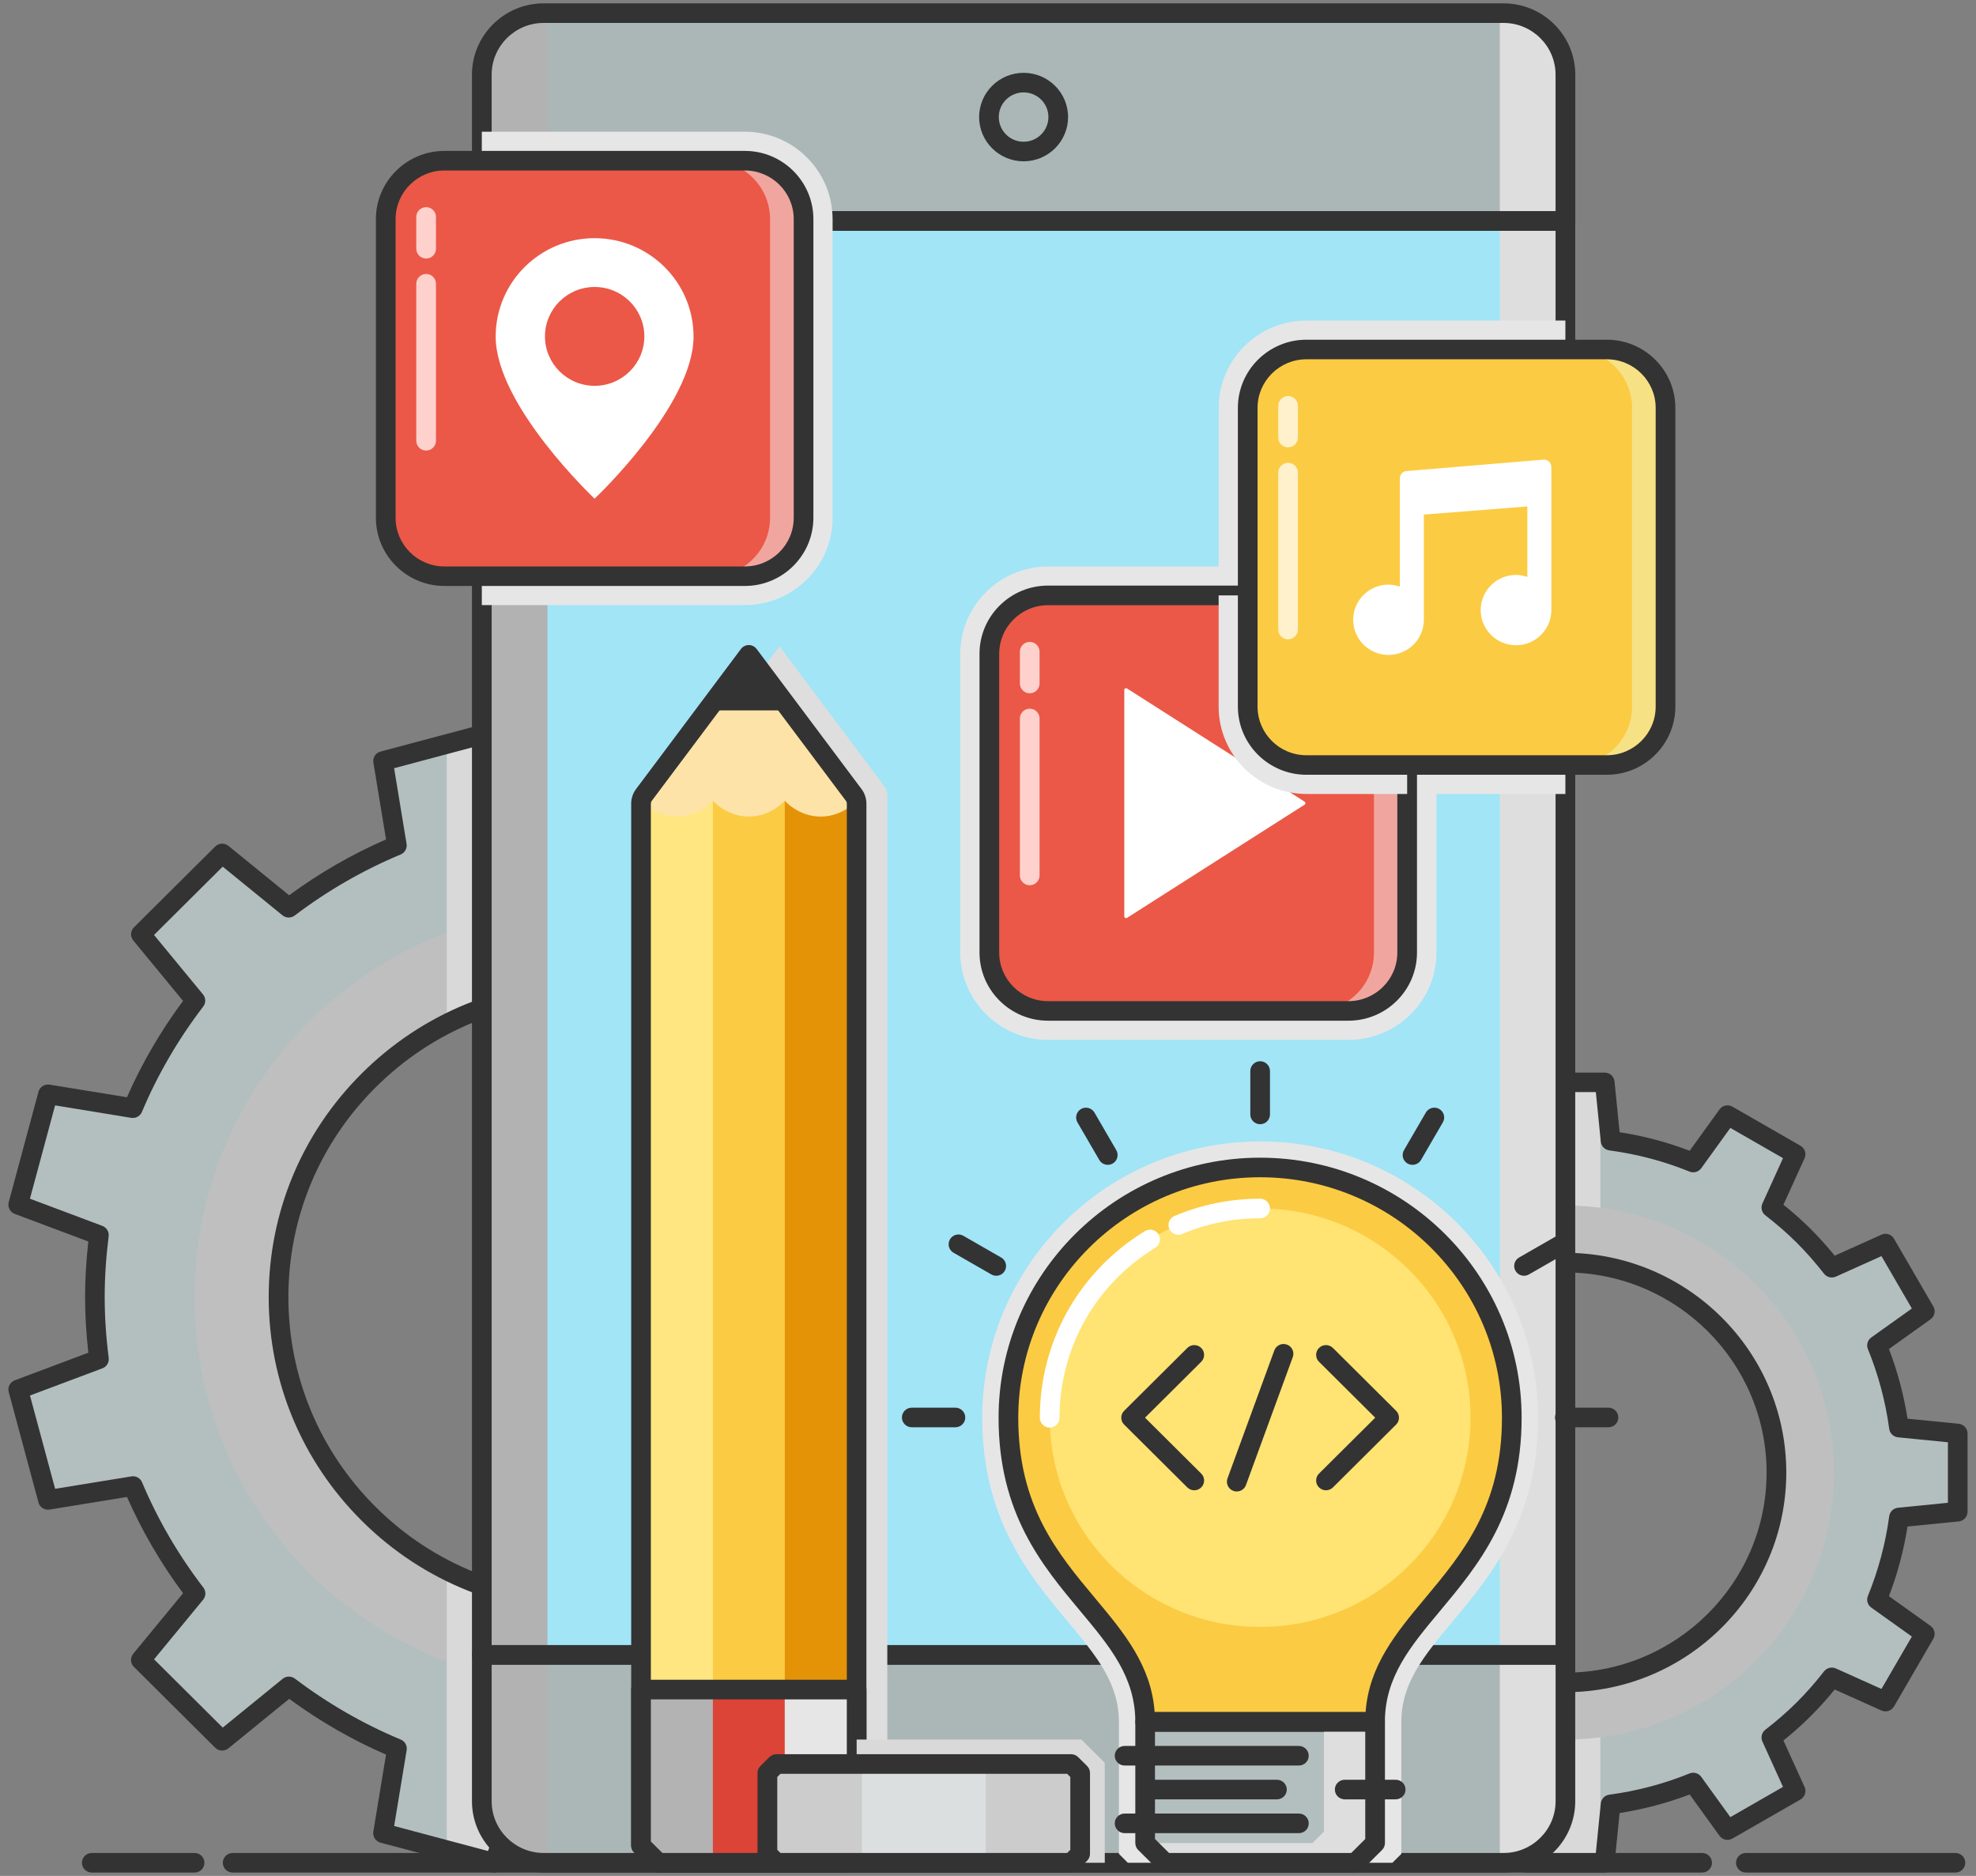 <svg width="118" height="112" viewBox="0 0 118 112" fill="none" xmlns="http://www.w3.org/2000/svg">
    <rect x="0" y="0" width="118" height="112" fill="#808080" stroke="none"/>
    <title>App Development</title>
<g clip-path="url(#clip0)">
<path d="M101.645 111.8H13.894C13.57 111.8 13.306 111.538 13.306 111.215C13.306 110.893 13.57 110.631 13.894 110.631H101.645C101.969 110.631 102.233 110.893 102.233 111.215C102.233 111.538 101.969 111.8 101.645 111.8Z" fill="#333333"/>
<path d="M11.619 111.8H5.481C5.157 111.8 4.893 111.538 4.893 111.215C4.893 110.893 5.157 110.631 5.481 110.631H11.619C11.943 110.631 12.207 110.893 12.207 111.215C12.207 111.538 11.946 111.8 11.619 111.8Z" fill="#333333"/>
<path d="M116.771 111.8H104.257C103.933 111.8 103.67 111.538 103.67 111.215C103.67 110.893 103.933 110.631 104.257 110.631H116.771C117.095 110.631 117.359 110.893 117.359 111.215C117.359 111.538 117.095 111.8 116.771 111.8Z" fill="#333333"/>
<path d="M17.245 54.197C19.217 52.701 21.383 51.444 23.702 50.478L22.871 45.439L29.5 43.673L31.321 48.457C32.546 48.302 33.789 48.213 35.056 48.213C36.318 48.213 37.561 48.302 38.781 48.455L40.599 43.671L47.228 45.437L46.397 50.478C48.714 51.447 50.877 52.704 52.849 54.2L56.837 50.953L61.688 55.782L58.423 59.748C59.927 61.709 61.191 63.859 62.166 66.163L67.235 65.337L69.012 71.929L64.2 73.737C64.354 74.95 64.443 76.183 64.443 77.441C64.443 78.7 64.354 79.939 64.198 81.155L69.012 82.962L67.235 89.554L62.168 88.728C61.197 91.035 59.932 93.188 58.428 95.149L61.688 99.107L56.835 103.933L52.851 100.689C50.879 102.185 48.714 103.437 46.395 104.403L47.228 109.447L40.599 111.213L38.778 106.418C37.558 106.572 36.32 106.66 35.059 106.66C33.794 106.66 32.551 106.572 31.326 106.418L29.506 111.216L22.877 109.449L23.71 104.4C21.393 103.434 19.228 102.18 17.258 100.686L13.27 103.935L8.417 99.11L11.684 95.144C10.182 93.185 8.921 91.032 7.949 88.728L2.872 89.557L1.095 82.965L5.92 81.155C5.766 79.939 5.677 78.703 5.677 77.443C5.677 76.189 5.766 74.955 5.92 73.745L1.098 71.934L2.874 65.342L7.947 66.171C8.918 63.864 10.18 61.711 11.682 59.75L8.412 55.782L13.265 50.956L17.245 54.197ZM48.072 90.393C55.262 83.243 55.262 71.646 48.072 64.496C40.881 57.345 29.218 57.345 22.028 64.496C14.837 71.646 14.837 83.243 22.028 90.393C29.218 97.543 40.881 97.543 48.072 90.393Z" fill="#B3BFBF"/>
<path d="M35.051 54.145C22.111 54.145 11.622 64.576 11.622 77.443C11.622 90.31 22.111 100.741 35.051 100.741C47.99 100.741 58.48 90.31 58.48 77.443C58.48 64.576 47.99 54.145 35.051 54.145ZM53.465 77.443C53.465 87.557 45.219 95.757 35.048 95.757C24.877 95.757 16.631 87.557 16.631 77.443C16.631 67.329 24.877 59.13 35.048 59.13C45.222 59.132 53.465 67.329 53.465 77.443Z" fill="#BFBFBF"/>
<path d="M64.443 77.438C64.443 76.183 64.355 74.947 64.2 73.734L69.012 71.927L67.236 65.335L62.166 66.16C61.191 63.857 59.927 61.706 58.423 59.745L61.688 55.779L56.835 50.953L52.846 54.2C50.874 52.704 48.712 51.447 46.395 50.478L47.225 45.437L40.596 43.671L38.778 48.455C37.559 48.302 36.318 48.213 35.054 48.213C33.787 48.213 32.541 48.302 31.319 48.457L29.501 43.671L26.68 44.421V61.127C33.599 57.618 42.281 58.735 48.069 64.493C55.26 71.643 55.26 83.24 48.069 90.391C42.281 96.146 33.599 97.266 26.68 93.757V110.462L29.501 111.213L31.321 106.416C32.544 106.569 33.787 106.657 35.054 106.657C36.315 106.657 37.553 106.569 38.773 106.416L40.594 111.21L47.223 109.444L46.389 104.4C48.709 103.434 50.874 102.18 52.846 100.686L56.83 103.93L61.682 99.104L58.423 95.146C59.927 93.185 61.191 91.032 62.163 88.726L67.23 89.552L69.006 82.96L64.193 81.152C64.355 79.936 64.443 78.698 64.443 77.438Z" fill="#D9D9D9"/>
<path d="M40.596 111.8C40.356 111.8 40.134 111.654 40.048 111.423L38.389 107.055C37.25 107.182 36.13 107.247 35.056 107.247C33.977 107.247 32.854 107.182 31.713 107.055L30.054 111.423C29.947 111.704 29.644 111.86 29.352 111.782L22.723 110.016C22.43 109.938 22.247 109.652 22.294 109.356L23.052 104.759C21.014 103.873 19.074 102.754 17.271 101.429L13.638 104.385C13.406 104.574 13.063 104.559 12.849 104.346L7.996 99.52C7.782 99.307 7.766 98.969 7.957 98.736L10.932 95.123C9.6 93.328 8.474 91.398 7.584 89.375L2.96 90.128C2.66 90.175 2.375 89.993 2.297 89.702L0.521 83.11C0.443 82.82 0.599 82.518 0.881 82.412L5.275 80.762C5.147 79.627 5.081 78.511 5.081 77.438C5.081 76.368 5.147 75.256 5.275 74.124L0.881 72.475C0.599 72.368 0.443 72.067 0.521 71.776L2.297 65.184C2.375 64.893 2.663 64.711 2.96 64.758L7.581 65.511C8.472 63.483 9.597 61.553 10.93 59.758L7.96 56.151C7.769 55.919 7.785 55.579 7.999 55.366L12.852 50.541C13.066 50.328 13.406 50.312 13.641 50.502L17.266 53.452C19.071 52.125 21.014 51.005 23.054 50.117L22.297 45.53C22.247 45.234 22.433 44.949 22.725 44.871L29.354 43.105C29.647 43.027 29.95 43.182 30.057 43.463L31.71 47.821C32.854 47.694 33.977 47.629 35.059 47.629C36.135 47.629 37.255 47.694 38.397 47.821L40.05 43.465C40.157 43.185 40.46 43.029 40.753 43.107L47.382 44.873C47.675 44.951 47.857 45.237 47.81 45.533L47.053 50.122C49.088 51.011 51.028 52.13 52.836 53.457L56.466 50.502C56.699 50.312 57.041 50.328 57.255 50.541L62.108 55.366C62.322 55.579 62.338 55.917 62.147 56.151L59.175 59.761C60.51 61.556 61.635 63.485 62.529 65.511L67.144 64.758C67.442 64.711 67.729 64.893 67.808 65.184L69.584 71.776C69.662 72.067 69.505 72.368 69.223 72.475L64.843 74.119C64.971 75.251 65.036 76.365 65.036 77.438C65.036 78.511 64.971 79.63 64.843 80.768L69.226 82.414C69.508 82.521 69.665 82.822 69.586 83.113L67.81 89.705C67.732 89.996 67.444 90.178 67.147 90.131L62.534 89.378C61.641 91.403 60.515 93.336 59.18 95.133L62.142 98.736C62.333 98.967 62.317 99.307 62.103 99.52L57.25 104.346C57.036 104.559 56.696 104.574 56.461 104.385L52.833 101.432C51.028 102.756 49.085 103.873 47.048 104.761L47.805 109.353C47.855 109.649 47.669 109.935 47.377 110.013L40.748 111.779C40.698 111.795 40.648 111.8 40.596 111.8ZM38.776 105.837C39.019 105.837 39.238 105.985 39.324 106.216L40.957 110.517L46.559 109.023L45.812 104.502C45.768 104.234 45.914 103.972 46.165 103.868C48.411 102.933 50.54 101.71 52.494 100.226C52.71 100.063 53.011 100.068 53.222 100.239L56.793 103.148L60.894 99.071L57.971 95.52C57.798 95.31 57.793 95.011 57.958 94.796C59.449 92.85 60.685 90.733 61.625 88.502C61.73 88.253 61.993 88.11 62.262 88.152L66.805 88.892L68.306 83.321L63.991 81.7C63.738 81.604 63.581 81.349 63.615 81.079C63.777 79.814 63.856 78.622 63.856 77.438C63.856 76.256 63.777 75.069 63.615 73.809C63.581 73.542 63.735 73.285 63.991 73.189L68.306 71.568L66.805 65.997L62.26 66.737C61.993 66.781 61.727 66.636 61.622 66.386C60.682 64.158 59.447 62.044 57.955 60.099C57.791 59.883 57.796 59.584 57.968 59.374L60.896 55.818L56.795 51.74L53.22 54.652C53.008 54.823 52.708 54.829 52.491 54.665C50.537 53.182 48.408 51.953 46.167 51.018C45.917 50.914 45.77 50.652 45.815 50.385L46.559 45.865L40.957 44.372L39.327 48.663C39.23 48.915 38.971 49.07 38.702 49.037C37.451 48.878 36.224 48.798 35.053 48.798C33.878 48.798 32.645 48.878 31.392 49.037C31.122 49.07 30.864 48.917 30.767 48.663L29.137 44.372L23.535 45.865L24.279 50.382C24.324 50.65 24.177 50.912 23.927 51.016C21.683 51.951 19.554 53.177 17.598 54.662C17.381 54.826 17.081 54.821 16.869 54.649L13.299 51.743L9.198 55.821L12.123 59.371C12.296 59.582 12.301 59.88 12.136 60.096C10.647 62.039 9.415 64.155 8.474 66.389C8.37 66.638 8.106 66.784 7.837 66.74L3.29 65.997L1.788 71.568L6.113 73.191C6.366 73.287 6.523 73.542 6.489 73.812C6.332 75.054 6.252 76.274 6.252 77.438C6.252 78.607 6.332 79.83 6.492 81.074C6.526 81.342 6.372 81.599 6.116 81.695L1.79 83.318L3.292 88.889L7.845 88.147C8.114 88.102 8.378 88.248 8.482 88.497C9.422 90.728 10.653 92.842 12.144 94.785C12.309 95.001 12.303 95.299 12.131 95.51L9.2 99.068L13.301 103.146L16.88 100.232C17.091 100.06 17.392 100.055 17.608 100.219C19.562 101.699 21.688 102.925 23.932 103.86C24.183 103.964 24.329 104.226 24.284 104.494L23.537 109.021L29.14 110.514L30.773 106.213C30.869 105.961 31.128 105.808 31.397 105.839C32.651 105.998 33.881 106.078 35.053 106.078C36.224 106.078 37.451 105.998 38.7 105.842C38.726 105.837 38.752 105.837 38.776 105.837ZM35.051 96.333C30.185 96.333 25.319 94.492 21.612 90.806C18.024 87.237 16.046 82.492 16.046 77.443C16.046 72.397 18.024 67.649 21.612 64.08C25.201 60.511 29.973 58.545 35.051 58.545C40.126 58.545 44.901 60.511 48.489 64.08C52.078 67.649 54.056 72.394 54.056 77.443C54.056 82.49 52.078 87.237 48.489 90.806C44.783 94.489 39.917 96.333 35.051 96.333ZM35.051 59.717C30.289 59.717 25.812 61.561 22.443 64.909C19.076 68.257 17.222 72.708 17.222 77.443C17.222 82.178 19.076 86.63 22.443 89.98C29.393 96.892 40.706 96.892 47.656 89.98C51.023 86.632 52.877 82.181 52.877 77.443C52.877 72.708 51.023 68.257 47.656 64.909C44.289 61.561 39.812 59.717 35.051 59.717Z" fill="#333333"/>
<path d="M96.178 68.103C97.861 68.329 99.519 68.763 101.112 69.41L103.163 66.571L107.23 68.906L105.78 72.095C106.449 72.61 107.094 73.165 107.705 73.776C108.316 74.383 108.873 75.022 109.39 75.685L112.597 74.243L114.945 78.287L112.09 80.326C112.741 81.91 113.174 83.56 113.402 85.232L116.912 85.58V90.25L113.402 90.598C113.177 92.271 112.741 93.92 112.09 95.505L114.945 97.543L112.597 101.587L109.39 100.146C108.875 100.808 108.316 101.447 107.705 102.055C107.091 102.665 106.446 103.221 105.78 103.735L107.23 106.925L103.163 109.26L101.112 106.421C99.519 107.07 97.861 107.504 96.178 107.727L95.828 111.213H91.132L90.782 107.727C89.1 107.501 87.441 107.068 85.851 106.418L83.798 109.26L79.731 106.925L81.183 103.728C80.52 103.216 79.877 102.66 79.266 102.055C78.655 101.447 78.096 100.806 77.579 100.141L74.363 101.585L72.015 97.541L74.875 95.499C74.225 93.918 73.789 92.268 73.561 90.598L70.051 90.25V85.58L73.561 85.232C73.789 83.562 74.225 81.913 74.875 80.331L72.015 78.29L74.363 74.246L77.579 75.69C78.096 75.028 78.655 74.386 79.266 73.778C79.877 73.171 80.52 72.617 81.183 72.106L79.731 68.909L83.798 66.573L85.851 69.415C87.441 68.766 89.1 68.332 90.782 68.106L91.132 64.62H95.828L96.178 68.103ZM93.48 100.447C100.441 100.447 106.083 94.837 106.083 87.915C106.083 80.994 100.441 75.383 93.48 75.383C86.519 75.383 80.878 80.994 80.878 87.915C80.88 94.837 86.522 100.447 93.48 100.447Z" fill="#B3BFBF"/>
<path d="M93.48 100.447C86.519 100.447 80.878 94.837 80.878 87.915C80.878 80.994 86.519 75.384 93.48 75.384C94.193 75.384 94.891 75.446 95.57 75.558V64.615H91.132L90.782 68.101C89.1 68.327 87.441 68.76 85.851 69.41L83.798 66.568L79.731 68.903L81.183 72.101C80.52 72.612 79.877 73.168 79.266 73.773C78.655 74.381 78.096 75.022 77.579 75.685L74.363 74.241L72.015 78.285L74.875 80.326C74.225 81.908 73.789 83.557 73.561 85.227L70.051 85.575V90.245L73.561 90.593C73.789 92.263 74.225 93.913 74.875 95.494L72.015 97.536L74.363 101.58L77.579 100.136C78.096 100.798 78.655 101.44 79.266 102.047C79.877 102.655 80.52 103.208 81.183 103.72L79.731 106.917L83.798 109.252L85.851 106.411C87.441 107.06 89.1 107.494 90.782 107.72L91.132 111.205H95.57V100.273C94.891 100.388 94.193 100.447 93.48 100.447Z" fill="#D9D9D9"/>
<path d="M104.819 76.643C98.558 70.418 88.408 70.418 82.144 76.643C75.883 82.869 75.883 92.962 82.144 99.19C88.405 105.416 98.555 105.416 104.819 99.19C111.08 92.965 111.08 82.869 104.819 76.643ZM102.392 96.777C97.471 101.671 89.492 101.671 84.571 96.777C79.65 91.884 79.65 83.949 84.571 79.056C89.492 74.163 97.471 74.163 102.392 79.056C107.313 83.949 107.313 91.884 102.392 96.777Z" fill="#BFBFBF"/>
<path d="M95.829 111.8H91.132C90.829 111.8 90.579 111.571 90.547 111.273L90.244 108.242C88.81 108.016 87.408 107.644 86.062 107.13L84.278 109.6C84.103 109.844 83.769 109.914 83.508 109.766L79.441 107.431C79.18 107.281 79.075 106.959 79.198 106.683L80.462 103.902C79.885 103.437 79.347 102.956 78.853 102.468C78.36 101.977 77.874 101.437 77.406 100.863L74.609 102.12C74.335 102.242 74.008 102.141 73.857 101.878L71.509 97.834C71.357 97.575 71.43 97.242 71.676 97.068L74.162 95.292C73.648 93.957 73.274 92.562 73.05 91.136L69.996 90.835C69.696 90.803 69.466 90.554 69.466 90.253V85.583C69.466 85.282 69.696 85.032 69.996 85.001L73.05 84.7C73.274 83.274 73.648 81.879 74.162 80.544L71.676 78.768C71.43 78.594 71.36 78.261 71.509 78.002L73.857 73.958C74.008 73.698 74.332 73.594 74.609 73.716L77.406 74.973C77.874 74.399 78.36 73.859 78.853 73.368C79.347 72.877 79.885 72.397 80.462 71.932L79.198 69.15C79.073 68.877 79.177 68.553 79.441 68.405L83.508 66.07C83.769 65.919 84.103 65.992 84.278 66.236L86.062 68.706C87.408 68.194 88.81 67.82 90.244 67.597L90.547 64.566C90.579 64.267 90.829 64.039 91.132 64.039H95.829C96.132 64.039 96.382 64.267 96.414 64.566L96.717 67.597C98.153 67.82 99.556 68.192 100.901 68.706L102.682 66.239C102.857 65.994 103.192 65.922 103.453 66.072L107.52 68.407C107.781 68.558 107.885 68.88 107.763 69.153L106.501 71.927C107.081 72.391 107.622 72.874 108.118 73.368C108.611 73.859 109.097 74.397 109.562 74.971L112.352 73.716C112.626 73.591 112.953 73.695 113.104 73.958L115.452 78.002C115.604 78.261 115.531 78.594 115.285 78.768L112.801 80.542C113.316 81.879 113.686 83.274 113.911 84.703L116.964 85.004C117.265 85.035 117.495 85.284 117.495 85.586V90.255C117.495 90.557 117.265 90.806 116.964 90.837L113.911 91.139C113.686 92.564 113.313 93.962 112.801 95.299L115.285 97.073C115.531 97.247 115.601 97.58 115.452 97.84L113.104 101.884C112.953 102.143 112.629 102.247 112.352 102.125L109.562 100.871C109.097 101.445 108.611 101.982 108.118 102.473C107.622 102.967 107.078 103.45 106.501 103.915L107.763 106.689C107.888 106.961 107.783 107.286 107.52 107.437L103.453 109.771C103.192 109.922 102.857 109.849 102.682 109.605L100.901 107.138C99.556 107.65 98.151 108.021 96.717 108.247L96.414 111.278C96.385 111.571 96.132 111.8 95.829 111.8ZM91.665 110.631H95.298L95.594 107.673C95.62 107.403 95.831 107.187 96.1 107.151C97.754 106.93 99.365 106.504 100.891 105.883C101.144 105.782 101.431 105.863 101.591 106.083L103.33 108.491L106.475 106.686L105.245 103.977C105.132 103.73 105.205 103.439 105.42 103.273C106.096 102.751 106.726 102.203 107.29 101.642C107.851 101.084 108.402 100.46 108.925 99.787C109.092 99.575 109.382 99.502 109.633 99.614L112.354 100.837L114.17 97.71L111.746 95.98C111.524 95.822 111.443 95.536 111.545 95.284C112.166 93.767 112.595 92.165 112.817 90.523C112.853 90.255 113.07 90.045 113.342 90.019L116.322 89.723V86.11L113.342 85.814C113.07 85.788 112.853 85.578 112.817 85.31C112.595 83.666 112.166 82.066 111.545 80.549C111.443 80.3 111.524 80.012 111.746 79.853L114.17 78.124L112.354 74.996L109.633 76.22C109.385 76.332 109.092 76.259 108.925 76.046C108.402 75.376 107.851 74.75 107.29 74.191C106.726 73.63 106.096 73.082 105.42 72.56C105.205 72.394 105.132 72.103 105.245 71.856L106.475 69.147L103.33 67.342L101.591 69.75C101.431 69.968 101.144 70.051 100.891 69.95C99.365 69.329 97.754 68.903 96.1 68.683C95.831 68.646 95.62 68.431 95.594 68.16L95.298 65.202H91.665L91.37 68.16C91.344 68.431 91.132 68.646 90.863 68.683C89.213 68.903 87.601 69.332 86.076 69.953C85.825 70.056 85.535 69.973 85.376 69.753L83.633 67.34L80.489 69.145L81.721 71.859C81.834 72.106 81.76 72.397 81.546 72.56C80.862 73.088 80.253 73.62 79.684 74.186C79.12 74.747 78.569 75.371 78.046 76.043C77.879 76.256 77.587 76.329 77.338 76.217L74.606 74.991L72.791 78.118L75.218 79.853C75.44 80.012 75.521 80.3 75.419 80.549C74.794 82.066 74.366 83.666 74.144 85.308C74.108 85.575 73.891 85.783 73.619 85.812L70.639 86.108V89.721L73.619 90.017C73.891 90.043 74.108 90.253 74.144 90.52C74.366 92.162 74.797 93.762 75.419 95.279C75.521 95.528 75.44 95.816 75.218 95.975L72.791 97.71L74.606 100.837L77.338 99.611C77.587 99.499 77.879 99.572 78.046 99.785C78.571 100.458 79.123 101.084 79.684 101.642C80.253 102.208 80.862 102.738 81.546 103.268C81.76 103.434 81.834 103.725 81.721 103.969L80.489 106.683L83.633 108.488L85.376 106.076C85.535 105.855 85.825 105.774 86.076 105.876C87.601 106.496 89.213 106.925 90.863 107.146C91.132 107.182 91.344 107.398 91.37 107.668L91.665 110.631ZM93.48 101.032C86.209 101.032 80.29 95.149 80.29 87.915C80.29 80.684 86.206 74.799 93.48 74.799C100.752 74.799 106.671 80.682 106.671 87.915C106.671 95.149 100.755 101.032 93.48 101.032ZM93.48 75.971C86.856 75.971 81.465 81.329 81.465 87.918C81.465 94.505 86.854 99.865 93.48 99.865C100.104 99.865 105.495 94.507 105.495 87.918C105.495 81.331 100.107 75.971 93.48 75.971Z" fill="#333333"/>
<path d="M28.772 107.54C28.772 109.569 30.425 111.216 32.468 111.216H61.983H89.787C91.827 111.216 93.483 109.572 93.483 107.54V98.803H28.772V107.54Z" fill="#ABB7B7"/>
<path d="M93.48 4.46C93.48 2.431 91.827 0.784 89.784 0.784H61.983H32.468C30.428 0.784 28.772 2.429 28.772 4.46V13.197H93.48V4.46Z" fill="#ABB7B7"/>
<path d="M61.126 9.631C59.661 9.631 58.47 8.446 58.47 6.989C58.47 5.532 59.661 4.348 61.126 4.348C62.591 4.348 63.782 5.532 63.782 6.989C63.782 8.446 62.591 9.631 61.126 9.631ZM61.126 5.517C60.309 5.517 59.645 6.176 59.645 6.989C59.645 7.802 60.309 8.462 61.126 8.462C61.944 8.462 62.607 7.802 62.607 6.989C62.61 6.176 61.944 5.517 61.126 5.517Z" fill="#333333"/>
<path d="M93.48 13.194H28.772V47.496V98.803H93.48V47.496V13.194Z" fill="#A1E5F7"/>
<path d="M32.468 0.784C30.428 0.784 28.772 2.429 28.772 4.46V4.68V13.194V47.496V98.806V107.543C28.772 109.572 30.425 111.218 32.468 111.218H32.69V98.808V13.194V4.68V0.784H32.468Z" fill="#B2B2B2"/>
<path d="M89.787 0.784C91.827 0.784 93.483 2.429 93.483 4.46V4.68V13.194V47.496V98.806V107.543C93.483 109.572 91.83 111.218 89.787 111.218H89.565V98.808V13.194V4.68V0.784H89.787Z" fill="#DEDEDE"/>
<path d="M89.787 111.8H32.468C30.107 111.8 28.184 109.888 28.184 107.54V98.803C28.184 98.481 28.448 98.219 28.772 98.219H93.48C93.804 98.219 94.068 98.481 94.068 98.803V107.54C94.068 109.888 92.148 111.8 89.787 111.8ZM29.36 99.388V107.54C29.36 109.244 30.754 110.631 32.468 110.631H89.787C91.501 110.631 92.895 109.244 92.895 107.54V99.388H29.36Z" fill="#333333"/>
<path d="M93.48 13.778H28.772C28.448 13.778 28.184 13.516 28.184 13.194V4.459C28.184 2.112 30.107 0.2 32.468 0.2H89.787C92.148 0.2 94.071 2.112 94.071 4.459V13.197C94.068 13.519 93.807 13.778 93.48 13.778ZM29.36 12.61H92.893V4.459C92.893 2.756 91.498 1.369 89.784 1.369H32.468C30.754 1.369 29.36 2.756 29.36 4.459V12.61Z" fill="#333333"/>
<path d="M93.48 99.387H28.772C28.448 99.387 28.184 99.125 28.184 98.803V13.194C28.184 12.872 28.448 12.61 28.772 12.61H93.48C93.804 12.61 94.068 12.872 94.068 13.194V98.803C94.068 99.128 93.807 99.387 93.48 99.387ZM29.36 98.219H92.893V13.778H29.36V98.219Z" fill="#333333"/>
<path d="M49.694 12.586C49.443 9.942 47.199 7.864 44.477 7.864H32.494H28.772V12.586V36.128H32.494H44.477C47.369 36.128 49.72 33.791 49.72 30.915V13.08C49.72 12.914 49.709 12.75 49.694 12.586Z" fill="#E6E6E6"/>
<path d="M44.477 34.401H26.541C24.606 34.401 23.036 32.84 23.036 30.915V13.08C23.036 11.155 24.606 9.594 26.541 9.594H44.48C46.416 9.594 47.985 11.155 47.985 13.08V30.918C47.983 32.84 46.413 34.401 44.477 34.401Z" fill="#EB5847"/>
<path d="M44.477 9.594H42.479C44.415 9.594 45.984 11.155 45.984 13.08V30.918C45.984 32.843 44.415 34.404 42.479 34.404H44.477C46.413 34.404 47.983 32.843 47.983 30.918V13.08C47.983 11.153 46.413 9.594 44.477 9.594Z" fill="#F0A69E"/>
<path d="M44.477 34.985H26.541C24.284 34.985 22.448 33.159 22.448 30.915V13.08C22.448 10.836 24.284 9.01 26.541 9.01H44.48C46.737 9.01 48.573 10.836 48.573 13.08V30.918C48.57 33.159 46.734 34.985 44.477 34.985ZM26.541 10.178C24.932 10.178 23.624 11.48 23.624 13.08V30.918C23.624 32.518 24.932 33.819 26.541 33.819H44.48C46.089 33.819 47.398 32.518 47.398 30.918V13.08C47.398 11.48 46.089 10.178 44.48 10.178H26.541Z" fill="#333333"/>
<path d="M25.447 15.435C25.123 15.435 24.859 15.173 24.859 14.851V12.952C24.859 12.63 25.123 12.368 25.447 12.368C25.771 12.368 26.035 12.63 26.035 12.952V14.851C26.035 15.176 25.771 15.435 25.447 15.435Z" fill="#FFD1CC"/>
<path d="M25.447 26.9C25.123 26.9 24.859 26.637 24.859 26.315V16.942C24.859 16.62 25.123 16.357 25.447 16.357C25.771 16.357 26.035 16.62 26.035 16.942V26.315C26.035 26.637 25.771 26.9 25.447 26.9Z" fill="#FFD1CC"/>
<path d="M41.416 20.095C41.416 24.206 35.508 29.773 35.508 29.773C35.508 29.773 29.6 24.206 29.6 20.095C29.6 16.851 32.246 14.22 35.508 14.22C38.77 14.223 41.416 16.851 41.416 20.095ZM32.544 20.085C32.544 21.713 33.87 23.035 35.511 23.035C37.148 23.035 38.478 21.716 38.478 20.085C38.478 18.456 37.151 17.134 35.511 17.134C33.87 17.134 32.544 18.453 32.544 20.085Z" fill="white"/>
<path d="M87.766 19.139H78.015C75.124 19.139 72.773 21.477 72.773 24.352V33.822H62.586C59.695 33.822 57.344 36.159 57.344 39.034V56.873C57.344 59.748 59.695 62.085 62.586 62.085H80.538C83.43 62.085 85.78 59.748 85.78 56.873V47.403H87.763H93.48V47.153V19.139H87.766Z" fill="#E6E6E6"/>
<path d="M80.525 60.355H62.586C60.651 60.355 59.081 58.794 59.081 56.87V39.032C59.081 37.107 60.651 35.546 62.586 35.546H80.525C82.46 35.546 84.03 37.107 84.03 39.032V56.87C84.03 58.794 82.46 60.355 80.525 60.355Z" fill="#EB5847"/>
<path d="M80.541 35.549H78.543C80.478 35.549 82.048 37.109 82.048 39.034V56.872C82.048 58.797 80.478 60.358 78.543 60.358H80.541C82.476 60.358 84.046 58.797 84.046 56.872V39.034C84.043 37.109 82.476 35.549 80.541 35.549Z" fill="#F0A69E"/>
<path d="M80.525 60.94H62.586C60.329 60.94 58.493 59.114 58.493 56.87V39.032C58.493 36.788 60.329 34.962 62.586 34.962H80.525C82.782 34.962 84.618 36.788 84.618 39.032V56.87C84.618 59.114 82.782 60.94 80.525 60.94ZM62.586 36.133C60.977 36.133 59.669 37.434 59.669 39.034V56.872C59.669 58.472 60.977 59.773 62.586 59.773H80.525C82.134 59.773 83.443 58.472 83.443 56.872V39.034C83.443 37.434 82.134 36.133 80.525 36.133H62.586Z" fill="#333333"/>
<path d="M61.492 41.393C61.168 41.393 60.904 41.13 60.904 40.808V38.91C60.904 38.587 61.168 38.325 61.492 38.325C61.816 38.325 62.079 38.587 62.079 38.91V40.808C62.079 41.13 61.818 41.393 61.492 41.393Z" fill="#FFD1CC"/>
<path d="M61.492 52.854C61.168 52.854 60.904 52.592 60.904 52.27V42.896C60.904 42.574 61.168 42.312 61.492 42.312C61.816 42.312 62.079 42.574 62.079 42.896V52.27C62.079 52.592 61.818 52.854 61.492 52.854Z" fill="#FFD1CC"/>
<path d="M77.908 47.865C77.973 47.907 77.973 48 77.908 48.041L72.592 51.428L67.301 54.802C67.23 54.846 67.139 54.797 67.139 54.714V47.953V41.193C67.139 41.109 67.23 41.06 67.301 41.104L72.592 44.478L77.908 47.865Z" fill="white"/>
<path d="M80.525 35.549H72.773V42.19C72.773 45.065 75.124 47.403 78.015 47.403H84.03V39.034C84.03 37.11 82.46 35.549 80.525 35.549Z" fill="#E6E6E6"/>
<path d="M95.954 45.673H78.015C76.079 45.673 74.51 44.112 74.51 42.188V24.352C74.51 22.427 76.079 20.866 78.015 20.866H95.954C97.889 20.866 99.459 22.427 99.459 24.352V42.19C99.457 44.115 97.889 45.673 95.954 45.673Z" fill="#FBCB43"/>
<path d="M95.954 20.866H93.956C95.891 20.866 97.461 22.427 97.461 24.352V42.19C97.461 44.115 95.891 45.676 93.956 45.676H95.954C97.889 45.676 99.459 44.115 99.459 42.19V24.352C99.457 22.427 97.889 20.866 95.954 20.866Z" fill="#F7E185"/>
<path d="M95.954 46.257H78.015C75.758 46.257 73.922 44.431 73.922 42.187V24.352C73.922 22.108 75.758 20.282 78.015 20.282H95.954C98.211 20.282 100.047 22.108 100.047 24.352V42.19C100.044 44.431 98.208 46.257 95.954 46.257ZM78.015 21.451C76.406 21.451 75.097 22.752 75.097 24.352V42.19C75.097 43.79 76.406 45.091 78.015 45.091H95.954C97.563 45.091 98.871 43.79 98.871 42.19V24.352C98.871 22.752 97.563 21.451 95.954 21.451H78.015Z" fill="#333333"/>
<g opacity="0.85">
<path opacity="0.85" d="M76.921 26.71C76.597 26.71 76.333 26.448 76.333 26.126V24.227C76.333 23.905 76.597 23.643 76.921 23.643C77.245 23.643 77.508 23.905 77.508 24.227V26.126C77.508 26.448 77.245 26.71 76.921 26.71Z" fill="white"/>
</g>
<g opacity="0.85">
<path opacity="0.85" d="M76.921 38.172C76.597 38.172 76.333 37.91 76.333 37.588V28.214C76.333 27.892 76.597 27.63 76.921 27.63C77.245 27.63 77.508 27.892 77.508 28.214V37.588C77.508 37.91 77.245 38.172 76.921 38.172Z" fill="white"/>
</g>
<path d="M92.164 27.443L83.996 28.123C83.769 28.141 83.594 28.331 83.594 28.559V35.024C83.38 34.951 83.155 34.905 82.918 34.905C81.753 34.905 80.807 35.845 80.807 37.003C80.807 38.162 81.753 39.102 82.918 39.102C84.082 39.102 85.028 38.162 85.028 37.003V30.723L91.208 30.237V34.445C90.994 34.372 90.769 34.325 90.531 34.325C89.367 34.325 88.421 35.266 88.421 36.424C88.421 37.582 89.367 38.523 90.531 38.523C91.696 38.523 92.642 37.582 92.642 36.424V27.884C92.639 27.622 92.42 27.422 92.164 27.443Z" fill="white"/>
<path d="M83.683 110.686V102.808C83.683 100.476 85.039 98.855 86.755 96.798C89.025 94.081 91.848 90.702 91.848 84.651C91.848 75.55 84.404 68.147 75.252 68.147C66.099 68.147 58.655 75.55 58.655 84.651C58.655 90.702 61.479 94.084 63.746 96.798C65.462 98.853 66.818 100.476 66.818 102.808V110.686L67.35 111.216H83.148L83.683 110.686Z" fill="#E6E6E6"/>
<path d="M75.252 69.706C66.951 69.706 60.222 76.396 60.222 84.65C60.222 94.575 68.387 96.33 68.387 102.808H75.252H82.116C82.116 96.33 90.281 94.575 90.281 84.65C90.281 76.396 83.552 69.706 75.252 69.706Z" fill="#FBCB43"/>
<path d="M75.251 97.135C82.19 97.135 87.815 91.542 87.815 84.643C87.815 77.743 82.19 72.15 75.251 72.15C68.313 72.15 62.688 77.743 62.688 84.643C62.688 91.542 68.313 97.135 75.251 97.135Z" fill="#FFE373"/>
<path d="M80.933 111.215H69.568C69.106 110.756 68.847 110.499 68.385 110.039V102.805H82.116V110.039C81.653 110.499 81.395 110.756 80.933 111.215Z" fill="#B3BFBF"/>
<path d="M82.116 103.39H68.385C68.061 103.39 67.797 103.127 67.797 102.805C67.797 100.122 66.269 98.291 64.498 96.174C62.218 93.445 59.632 90.349 59.632 84.648C59.632 76.085 66.637 69.119 75.249 69.119C83.861 69.119 90.866 76.085 90.866 84.648C90.866 90.349 88.28 93.442 86 96.174C84.229 98.294 82.701 100.122 82.701 102.805C82.704 103.13 82.44 103.39 82.116 103.39ZM68.951 102.221H81.549C81.75 99.434 83.38 97.484 85.096 95.427C87.355 92.723 89.691 89.925 89.691 84.648C89.691 76.729 83.213 70.287 75.249 70.287C67.285 70.287 60.807 76.729 60.807 84.648C60.807 89.925 63.142 92.723 65.402 95.427C67.123 97.486 68.75 99.434 68.951 102.221Z" fill="#333333"/>
<path d="M70.365 73.721C70.135 73.721 69.918 73.586 69.824 73.365C69.696 73.069 69.837 72.726 70.135 72.599C71.757 71.916 73.478 71.568 75.252 71.568C75.575 71.568 75.839 71.83 75.839 72.152C75.839 72.474 75.575 72.737 75.252 72.737C73.637 72.737 72.07 73.051 70.594 73.674C70.519 73.705 70.44 73.721 70.365 73.721Z" fill="white"/>
<path d="M62.683 85.235C62.359 85.235 62.095 84.972 62.095 84.65C62.095 80.076 64.441 75.91 68.369 73.503C68.646 73.334 69.007 73.42 69.179 73.695C69.349 73.97 69.263 74.329 68.986 74.5C65.407 76.692 63.271 80.487 63.271 84.65C63.271 84.972 63.007 85.235 62.683 85.235Z" fill="white"/>
<path d="M76.255 107.429H68.471C68.147 107.429 67.883 107.166 67.883 106.844C67.883 106.522 68.147 106.26 68.471 106.26H76.255C76.579 106.26 76.842 106.522 76.842 106.844C76.842 107.166 76.579 107.429 76.255 107.429Z" fill="#333333"/>
<path d="M79.062 102.808V109.356C78.793 109.623 78.642 109.774 78.376 110.039H68.385L69.568 111.215H79.06H80.933C81.395 110.756 81.653 110.499 82.116 110.039V102.805H79.062V102.808Z" fill="#DEDEDE"/>
<path d="M77.566 105.41H67.157C66.833 105.41 66.569 105.148 66.569 104.826C66.569 104.504 66.833 104.241 67.157 104.241H77.566C77.889 104.241 78.153 104.504 78.153 104.826C78.153 105.148 77.892 105.41 77.566 105.41Z" fill="#333333"/>
<path d="M77.566 109.447H67.157C66.833 109.447 66.569 109.184 66.569 108.862C66.569 108.54 66.833 108.278 67.157 108.278H77.566C77.889 108.278 78.153 108.54 78.153 108.862C78.153 109.187 77.892 109.447 77.566 109.447Z" fill="#333333"/>
<path d="M80.933 111.8H69.568C69.411 111.8 69.262 111.737 69.153 111.628L67.969 110.452C67.86 110.343 67.797 110.195 67.797 110.039V102.805C67.797 102.483 68.061 102.221 68.385 102.221H82.116C82.44 102.221 82.704 102.483 82.704 102.805V110.039C82.704 110.195 82.641 110.343 82.531 110.452L81.348 111.628C81.238 111.737 81.089 111.8 80.933 111.8ZM69.811 110.631H80.69L81.528 109.797V103.39H68.972V109.797L69.811 110.631Z" fill="#333333"/>
<path d="M83.346 107.429H80.301C79.977 107.429 79.713 107.166 79.713 106.844C79.713 106.522 79.977 106.26 80.301 106.26H83.346C83.67 106.26 83.934 106.522 83.934 106.844C83.934 107.166 83.67 107.429 83.346 107.429Z" fill="#333333"/>
<path d="M73.854 89.047C73.786 89.047 73.719 89.037 73.653 89.011C73.348 88.902 73.191 88.564 73.303 88.263L76.098 80.627C76.208 80.323 76.547 80.167 76.85 80.279C77.156 80.388 77.312 80.726 77.2 81.027L74.405 88.663C74.319 88.9 74.095 89.047 73.854 89.047Z" fill="#333333"/>
<path d="M79.183 88.977C79.031 88.977 78.882 88.92 78.767 88.806C78.537 88.577 78.537 88.209 78.767 87.98L82.124 84.642L78.767 81.305C78.537 81.076 78.537 80.708 78.767 80.479C78.997 80.251 79.368 80.251 79.598 80.479L83.37 84.23C83.6 84.458 83.6 84.827 83.37 85.055L79.598 88.806C79.486 88.92 79.334 88.977 79.183 88.977Z" fill="#333333"/>
<path d="M71.318 88.977C71.167 88.977 71.018 88.92 70.903 88.806L67.131 85.055C66.901 84.827 66.901 84.458 67.131 84.23L70.903 80.479C71.133 80.251 71.504 80.251 71.733 80.479C71.963 80.708 71.963 81.076 71.733 81.305L68.377 84.642L71.733 87.98C71.963 88.209 71.963 88.577 71.733 88.806C71.618 88.92 71.47 88.977 71.318 88.977Z" fill="#333333"/>
<path d="M75.251 67.121C74.928 67.121 74.664 66.859 74.664 66.537V63.945C74.664 63.623 74.928 63.361 75.251 63.361C75.575 63.361 75.839 63.623 75.839 63.945V66.537C75.839 66.859 75.575 67.121 75.251 67.121Z" fill="#333333"/>
<path d="M66.154 69.545C65.951 69.545 65.755 69.441 65.645 69.254L64.341 67.01C64.18 66.729 64.276 66.373 64.556 66.212C64.838 66.051 65.196 66.147 65.358 66.425L66.661 68.669C66.823 68.95 66.726 69.306 66.447 69.467C66.355 69.519 66.254 69.545 66.154 69.545Z" fill="#333333"/>
<path d="M59.491 76.168C59.392 76.168 59.29 76.142 59.199 76.09L56.942 74.794C56.66 74.633 56.566 74.274 56.728 73.996C56.889 73.716 57.25 73.62 57.529 73.784L59.786 75.079C60.068 75.24 60.162 75.599 60 75.877C59.893 76.064 59.695 76.168 59.491 76.168Z" fill="#333333"/>
<path d="M57.054 85.214H54.447C54.123 85.214 53.86 84.952 53.86 84.63C53.86 84.308 54.123 84.045 54.447 84.045H57.054C57.378 84.045 57.642 84.308 57.642 84.63C57.642 84.952 57.38 85.214 57.054 85.214Z" fill="#333333"/>
<path d="M84.349 69.545C84.25 69.545 84.148 69.519 84.056 69.467C83.774 69.306 83.678 68.947 83.842 68.669L85.146 66.425C85.308 66.145 85.668 66.049 85.948 66.212C86.23 66.373 86.326 66.732 86.162 67.01L84.858 69.254C84.749 69.441 84.553 69.545 84.349 69.545Z" fill="#333333"/>
<path d="M91.01 76.168C90.806 76.168 90.61 76.064 90.5 75.877C90.338 75.596 90.435 75.24 90.714 75.079L92.971 73.783C93.253 73.622 93.611 73.719 93.773 73.996C93.935 74.277 93.838 74.633 93.559 74.794L91.302 76.09C91.211 76.142 91.109 76.168 91.01 76.168Z" fill="#333333"/>
<path d="M96.053 85.214H93.446C93.123 85.214 92.859 84.952 92.859 84.63C92.859 84.308 93.123 84.045 93.446 84.045H96.053C96.377 84.045 96.641 84.308 96.641 84.63C96.641 84.952 96.377 85.214 96.053 85.214Z" fill="#333333"/>
<path d="M52.969 47.304C52.959 47.245 52.94 47.19 52.917 47.135C52.911 47.125 52.906 47.112 52.904 47.102C52.877 47.047 52.849 46.992 52.812 46.946L49.03 41.897L46.546 38.583L40.28 46.948C40.243 46.998 40.215 47.05 40.189 47.104C40.183 47.115 40.178 47.125 40.176 47.138C40.152 47.193 40.134 47.25 40.123 47.309C40.113 47.299 40.108 47.291 40.108 47.291V47.465V57.615V81.219V82.188V95.962V100.361V109.675C40.361 109.927 40.544 110.109 40.745 110.309C40.865 110.429 40.993 110.556 41.145 110.706H42.255H44.402H46.549H48.696H50.843H51.953C52.154 110.506 52.313 110.348 52.47 110.192C52.627 110.036 52.786 109.878 52.987 109.678V95.967V82.194V81.225V57.621V47.47V47.296C52.985 47.286 52.977 47.294 52.969 47.304Z" fill="#DEDEDE"/>
<path d="M38.452 47.463L44.718 39.097L50.984 47.463C51.096 47.611 51.156 47.793 51.156 47.98V82.7V110.185C50.751 110.587 50.524 110.813 50.122 111.213H44.718H39.314C38.909 110.81 38.681 110.584 38.279 110.185V82.7V47.98C38.279 47.793 38.339 47.613 38.452 47.463Z" fill="#FDE3A7"/>
<path d="M38.452 47.463C38.371 47.569 38.319 47.694 38.295 47.824C38.285 47.876 38.279 47.928 38.279 47.98V58.13V81.734V82.703V96.476V110.187C38.684 110.59 38.911 110.816 39.314 111.216H40.424H42.571V96.474V81.731V58.127V47.806L44.718 39.097L38.452 47.463Z" fill="#FDE3A7"/>
<path d="M50.984 47.463C51.065 47.569 51.117 47.694 51.141 47.824C51.151 47.876 51.156 47.928 51.156 47.98V58.13V81.734V82.703V96.476V110.187C50.751 110.59 50.524 110.816 50.122 111.216H49.012H46.865V96.474V81.731V58.127V47.806L44.718 39.097L50.984 47.463Z" fill="#FDE3A7"/>
<path d="M46.862 47.805C46.862 47.805 46.058 48.753 44.715 48.753C43.375 48.753 42.568 47.805 42.568 47.805V58.127V81.731V96.473V111.215H44.715H46.862V96.473V81.731V58.127V47.805Z" fill="#FBCB43"/>
<path d="M51.156 47.805C51.156 47.805 50.352 48.753 49.009 48.753C47.667 48.753 46.862 47.805 46.862 47.805V58.127V81.731V96.473V111.215H49.009H50.119C50.524 110.813 50.752 110.587 51.154 110.187V96.476V81.734V58.13V47.805H51.156Z" fill="#E49306"/>
<path d="M42.571 47.805C42.571 47.805 41.766 48.753 40.424 48.753C39.081 48.753 38.277 47.805 38.277 47.805V58.127V81.731V96.473V110.184C38.682 110.587 38.909 110.813 39.311 111.213H40.421H42.568V96.471V81.728V58.124V47.805H42.571Z" fill="#FFE680"/>
<path d="M50.119 111.8H39.314C39.157 111.8 39.008 111.738 38.898 111.629L37.864 110.6C37.754 110.491 37.692 110.343 37.692 110.187V47.98C37.692 47.67 37.794 47.364 37.979 47.115L44.245 38.749C44.355 38.601 44.53 38.513 44.715 38.513C44.901 38.513 45.076 38.601 45.185 38.749L51.451 47.115C51.637 47.364 51.739 47.67 51.739 47.98V110.187C51.739 110.343 51.676 110.491 51.566 110.6L50.532 111.629C50.425 111.738 50.276 111.8 50.119 111.8ZM39.557 110.631H49.876L50.569 109.946V47.98C50.569 47.92 50.55 47.86 50.514 47.813L44.718 40.079L38.922 47.813C38.885 47.863 38.867 47.92 38.867 47.98V109.946L39.557 110.631Z" fill="#333333"/>
<path d="M38.279 100.873V110.187C38.684 110.589 38.911 110.815 39.314 111.215H44.718H50.122C50.527 110.813 50.754 110.587 51.156 110.187V100.873H38.279Z" fill="#DC4437"/>
<path d="M46.862 100.873V111.215H50.119C50.524 110.813 50.752 110.587 51.154 110.187V100.873H46.862Z" fill="#E6E6E6"/>
<path d="M42.571 100.873V111.215H39.314C38.909 110.813 38.681 110.587 38.279 110.187V100.873H42.571Z" fill="#B3B3B3"/>
<path d="M50.119 111.8H39.314C39.157 111.8 39.008 111.738 38.898 111.629L37.864 110.6C37.754 110.491 37.692 110.343 37.692 110.187V100.873C37.692 100.551 37.956 100.289 38.279 100.289H51.156C51.48 100.289 51.744 100.551 51.744 100.873V110.187C51.744 110.343 51.681 110.491 51.572 110.6L50.537 111.629C50.425 111.738 50.276 111.8 50.119 111.8ZM39.557 110.631H49.876L50.569 109.946V101.46H38.867V109.946L39.557 110.631Z" fill="#333333"/>
<path d="M44.718 39.099L42.234 42.413H47.202L44.718 39.099Z" fill="#333333"/>
<path d="M65.974 111.216V105.247L64.576 103.86H51.156V111.216H65.974Z" fill="#D9D9D9"/>
<path d="M63.968 111.216H46.361C46.152 111.008 46.034 110.891 45.825 110.683V105.852C46.034 105.644 46.152 105.528 46.361 105.32H63.968C64.177 105.528 64.294 105.644 64.503 105.852V110.683C64.294 110.891 64.177 111.008 63.968 111.216Z" fill="#DBDFE0"/>
<path d="M45.828 105.852V110.683C46.037 110.891 46.154 111.008 46.363 111.215H51.467V105.322H46.363C46.154 105.527 46.037 105.644 45.828 105.852Z" fill="#CCCCCC"/>
<path d="M64.503 105.852V110.683C64.294 110.891 64.177 111.008 63.968 111.215H58.864V105.322H63.968C64.177 105.527 64.294 105.644 64.503 105.852Z" fill="#CCCCCC"/>
<path d="M63.968 111.8H46.361C46.204 111.8 46.055 111.738 45.945 111.629L45.41 111.096C45.3 110.987 45.237 110.839 45.237 110.683V105.852C45.237 105.696 45.3 105.548 45.41 105.439L45.945 104.907C46.055 104.798 46.204 104.735 46.361 104.735H63.968C64.125 104.735 64.273 104.798 64.383 104.907L64.919 105.439C65.028 105.548 65.091 105.696 65.091 105.852V110.683C65.091 110.839 65.028 110.987 64.919 111.096L64.383 111.629C64.273 111.738 64.125 111.8 63.968 111.8ZM46.606 110.631H63.725L63.916 110.442V106.094L63.725 105.904H46.606L46.416 106.094V110.442L46.606 110.631Z" fill="#333333"/>
</g>
<defs>
<clipPath id="clip0">
<rect width="117" height="111.6" fill="white" transform="translate(0.5 0.2)"/>
</clipPath>
</defs>
</svg>
